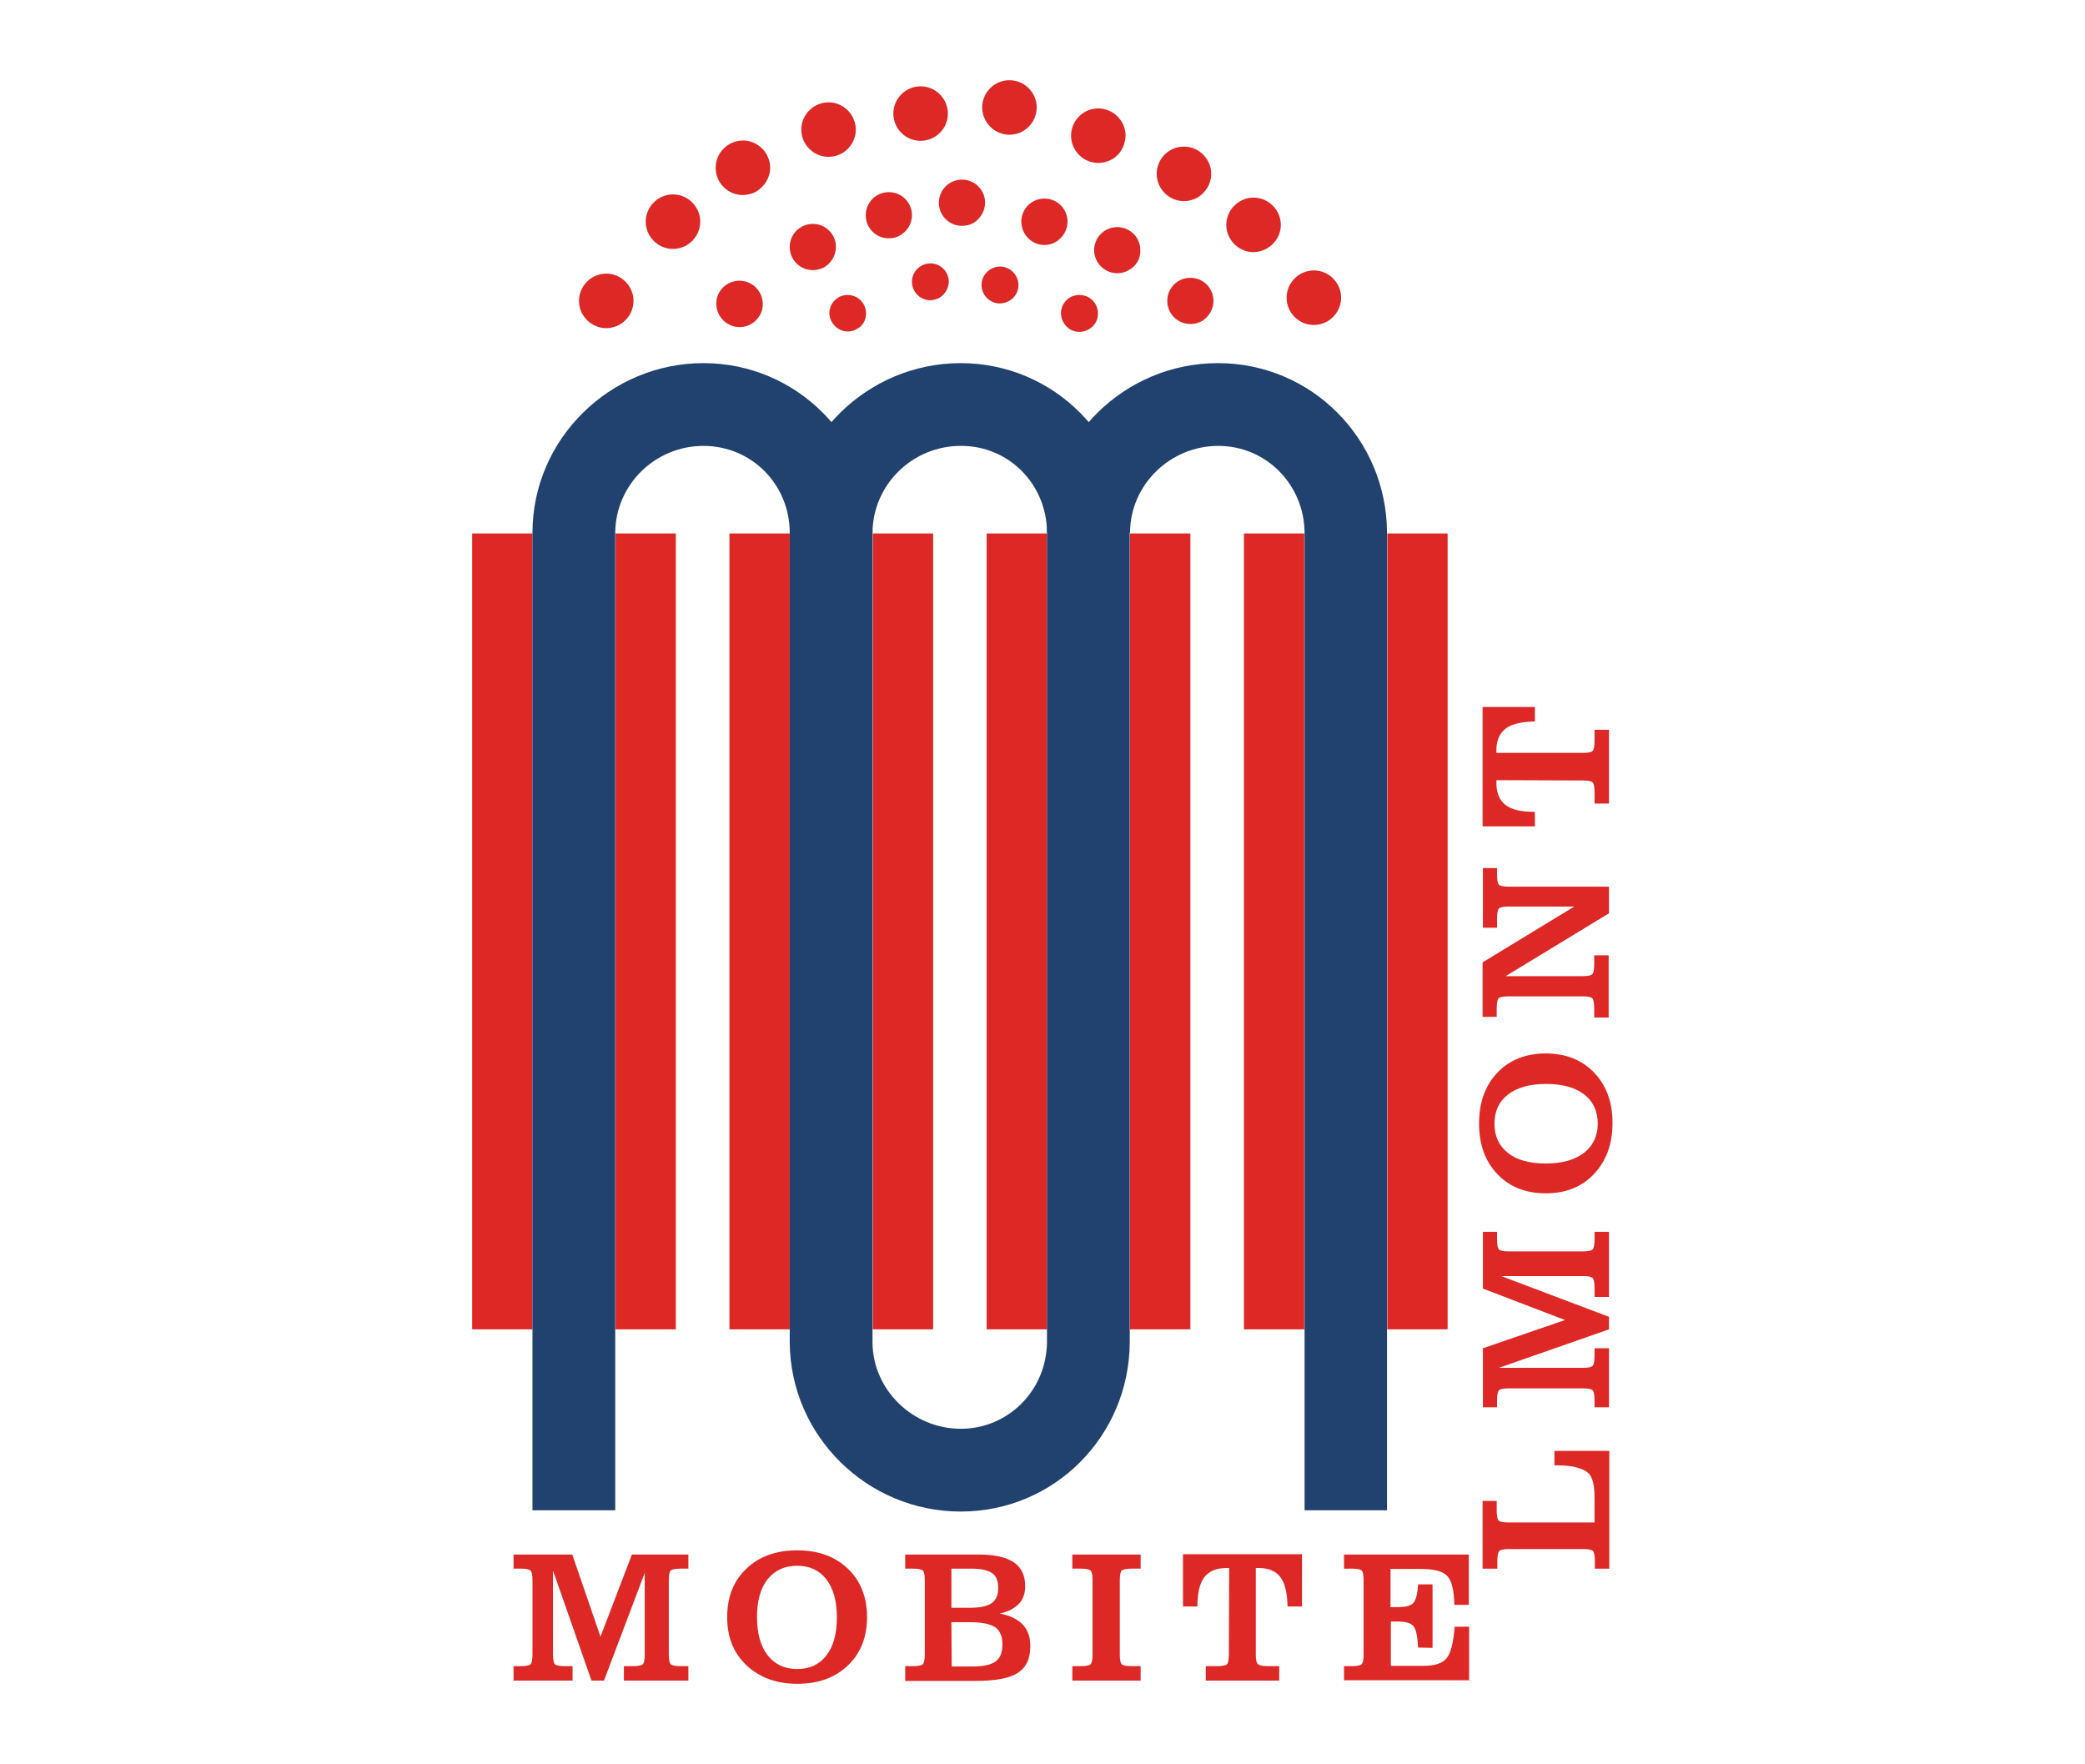 <?xml version="1.0" encoding="utf-8"?>
<!-- Generator: Adobe Illustrator 23.1.0, SVG Export Plug-In . SVG Version: 6.00 Build 0)  -->
<svg version="1.1" id="Layer_1" xmlns="http://www.w3.org/2000/svg" xmlns:xlink="http://www.w3.org/1999/xlink" x="0px" y="0px"
	 viewBox="0 0 650 550" style="enable-background:new 0 0 650 550;" xml:space="preserve">
<style type="text/css">
	.st0{fill:#FFFFFF;}
	.st1{fill:#DD2826;}
	.st2{fill-rule:evenodd;clip-rule:evenodd;fill:#DD2826;}
	.st3{fill-rule:evenodd;clip-rule:evenodd;fill:#21416F;}
</style>
<title>Asset 1</title>
<rect class="st0" width="650" height="550"/>
<g>
	<g id="Layer_1-2">
		<path class="st1" d="M194.5,523.9v-4.5h2.7c1.7,0,2.8-0.2,3.2-0.6s0.6-1.4,0.6-3v-25.5l-12.7,33.6h-3.9l-12-34.3v26.2
			c0,1.6,0.2,2.6,0.6,3s1.5,0.6,3.2,0.6h2.3v4.5h-18.4v-4.5h2.1c1.7,0,2.8-0.2,3.2-0.6s0.6-1.4,0.6-3v-23.2c0-1.6-0.2-2.6-0.6-3
			c-0.4-0.4-1.5-0.6-3.2-0.6h-2.1v-4.4h18.3l8.8,25.6l9.8-25.6h17.6v4.4h-2.2c-1.8,0-2.9,0.2-3.3,0.6c-0.4,0.4-0.6,1.4-0.6,3v23.2
			c0,1.6,0.2,2.6,0.6,3c0.4,0.4,1.5,0.6,3.3,0.6h2.2v4.5H194.5z"/>
		<path class="st1" d="M226.7,504.1c0-6.3,2-11.3,6-15.1c4-3.8,9.2-5.7,15.8-5.7s11.8,1.9,15.8,5.7c4,3.8,6,8.9,6,15.1
			c0,6.3-2,11.3-6,15.1c-4,3.8-9.2,5.7-15.7,5.7c-6.5,0-11.7-1.9-15.8-5.7C228.7,515.4,226.7,510.4,226.7,504.1z M236,504.1
			c0,5.1,1.1,9,3.3,11.9c2.2,2.8,5.3,4.3,9.2,4.3c3.9,0,6.9-1.4,9.1-4.2c2.2-2.8,3.3-6.8,3.3-11.9c0-5.1-1.1-9-3.3-11.9
			c-2.2-2.8-5.2-4.2-9.1-4.2c-3.9,0-6.9,1.4-9.2,4.2C237.1,495.1,236,499,236,504.1L236,504.1z"/>
		<path class="st1" d="M282.2,523.9v-4.5h2.3c1.7,0,2.8-0.2,3.2-0.6s0.6-1.4,0.6-3v-23.2c0-1.6-0.2-2.6-0.6-3
			c-0.4-0.4-1.5-0.6-3.2-0.6h-2.3v-4.4H305c5,0,8.6,0.8,11,2.4c2.4,1.6,3.6,4.1,3.6,7.4c0,2.3-0.6,4.1-1.9,5.5s-3.3,2.5-6,3.1
			c3.2,0.6,5.6,1.8,7.2,3.5c1.6,1.7,2.3,3.9,2.3,6.7c0,3.9-1.3,6.6-3.9,8.3c-2.6,1.7-7,2.5-13.3,2.5H282.2z M296.7,501.2h5.6
			c3.2,0,5.5-0.5,6.8-1.4s2.1-2.5,2.1-4.7c0-2.2-0.6-3.8-1.9-4.7c-1.3-0.9-3.4-1.4-6.4-1.4h-6.3V501.2z M296.7,519.5h6.5
			c3.4,0,5.7-0.5,7.2-1.6s2.1-2.8,2.1-5.3c0-2.5-0.7-4.2-2.2-5.3c-1.5-1-4-1.6-7.7-1.6h-6L296.7,519.5L296.7,519.5z"/>
		<path class="st1" d="M334.3,523.9v-4.5h2.5c1.7,0,2.8-0.2,3.2-0.6s0.6-1.4,0.6-3v-23.2c0-1.6-0.2-2.6-0.6-3
			c-0.4-0.4-1.5-0.6-3.2-0.6h-2.5v-4.4h21.3v4.4h-2.6c-1.8,0-2.9,0.2-3.3,0.6c-0.4,0.4-0.6,1.4-0.6,3v23.2c0,1.6,0.2,2.6,0.6,3
			c0.4,0.4,1.5,0.6,3.3,0.6h2.6v4.5H334.3z"/>
		<path class="st1" d="M383.2,488.8h-0.8c-3.1,0-5.4,0.9-6.9,2.8c-1.5,1.9-2.2,5-2.2,9.2h-4.5v-16.3h37.1v16.3h-4.5
			c-0.1-4.2-0.8-7.2-2.2-9.1c-1.4-1.9-3.7-2.9-6.8-2.9h-0.9v27c0,1.6,0.2,2.6,0.7,3c0.4,0.4,1.5,0.6,3.3,0.6h3.3v4.5h-22.9v-4.5h3.4
			c1.7,0,2.8-0.2,3.2-0.6c0.4-0.4,0.6-1.4,0.6-3L383.2,488.8z"/>
		<path class="st1" d="M419,523.9v-4.5h2.3c1.7,0,2.8-0.2,3.2-0.6c0.4-0.4,0.6-1.4,0.6-3v-23.2c0-1.6-0.2-2.6-0.6-3
			c-0.4-0.4-1.5-0.6-3.2-0.6H419v-4.4h38.9v15.7h-4.5c-0.1-4.5-0.8-7.5-2.2-9c-1.4-1.5-4.1-2.2-8.2-2.2h-9.5V501h2.2
			c2.5,0,4.1-0.4,4.9-1.3c0.8-0.8,1.3-2.8,1.5-5.8h4.5v19.8l-4.5-0.1c-0.2-3.4-0.6-5.6-1.4-6.6c-0.8-1-2.3-1.5-4.8-1.5h-2.3v13.8
			h10.3c3.4,0,5.8-0.8,7.1-2.4s2.1-4.9,2.5-9.8h4.5v16.7H419z"/>
		<path class="st2" d="M270,97.7c0-2-1.1-4-2.9-5s-4-1-5.7,0c-2.7,1.6-3.7,5.1-2,7.8c1.6,2.7,5.1,3.7,7.8,2
			C268.9,101.7,270,99.8,270,97.7L270,97.7z M295.8,87.9c0-3.2-2.6-5.8-5.7-5.8c-3.2,0-5.8,2.6-5.8,5.7c0,3.2,2.6,5.8,5.7,5.8
			c1,0,2-0.3,2.9-0.8C294.6,91.8,295.7,89.9,295.8,87.9z M317.5,88.9c0-3.2-2.6-5.8-5.7-5.8c-3.2,0-5.8,2.6-5.8,5.7
			c0,3.2,2.6,5.8,5.7,5.8c1,0,2-0.3,2.9-0.8C316.4,92.8,317.5,90.9,317.5,88.9z M342.3,97.7c0-2-1.1-4-2.9-5s-4-1-5.8,0
			c-2.7,1.6-3.7,5.1-2,7.9c1.6,2.8,5.1,3.7,7.9,2C341.2,101.7,342.3,99.8,342.3,97.7z M237.8,94.8c0-2.6-1.4-5-3.6-6.3
			c-3.4-2-7.8-0.9-9.9,2.5c-2,3.4-0.9,7.8,2.5,9.9c0.1,0.1,0.1,0.1,0.2,0.1c3.4,2,7.8,0.8,9.8-2.6C237.5,97.3,237.8,96.1,237.8,94.8
			L237.8,94.8z M260.6,77c0-4-3.2-7.2-7.2-7.2s-7.2,3.2-7.2,7.2s3.2,7.2,7.2,7.2c1.3,0,2.5-0.3,3.6-0.9
			C259.2,81.9,260.6,79.6,260.6,77L260.6,77z M284.3,67.1c0-4-3.2-7.2-7.2-7.2c-4,0-7.2,3.2-7.2,7.2c0,4,3.2,7.2,7.2,7.2
			c1.3,0,2.5-0.3,3.6-1C282.9,72,284.3,69.7,284.3,67.1L284.3,67.1z M307.1,63.2c0-4-3.2-7.2-7.2-7.2c-4,0-7.2,3.2-7.2,7.2
			c0,4,3.2,7.2,7.2,7.2c1.3,0,2.5-0.3,3.6-0.9C305.7,68.1,307.1,65.7,307.1,63.2z M332.8,69.1c0-4-3.2-7.2-7.2-7.2s-7.2,3.2-7.2,7.2
			c0,2.6,1.4,5,3.6,6.3c2.2,1.3,5,1.3,7.2,0C331.4,74,332.8,71.7,332.8,69.1L332.8,69.1z M355.5,78c0-4-3.2-7.2-7.2-7.2
			c-4,0-7.2,3.2-7.2,7.2c0,2.6,1.4,4.9,3.6,6.2c2.2,1.3,5,1.3,7.2,0C354.2,83,355.6,80.6,355.5,78L355.5,78z M378.3,93.8
			c0-4-3.2-7.2-7.2-7.2s-7.2,3.2-7.2,7.2s3.2,7.2,7.2,7.2c1.3,0,2.5-0.3,3.6-0.9C376.9,98.7,378.3,96.4,378.3,93.8L378.3,93.8z
			 M197.5,93.8c0-4.6-3.8-8.5-8.5-8.5c-4.6,0-8.5,3.8-8.5,8.5c0,4.6,3.8,8.5,8.5,8.5c1.5,0,2.9-0.4,4.2-1.1
			C195.9,99.6,197.5,96.8,197.5,93.8L197.5,93.8z M218.3,69.1c0-4.6-3.8-8.5-8.5-8.5c-4.6,0-8.5,3.8-8.5,8.5c0,4.6,3.8,8.5,8.5,8.5
			c1.5,0,2.9-0.4,4.2-1.1C216.7,74.9,218.3,72.1,218.3,69.1L218.3,69.1z M240.1,52.3c0-4.6-3.8-8.5-8.5-8.5c-4.6,0-8.5,3.8-8.5,8.5
			s3.8,8.5,8.5,8.5c1.5,0,2.9-0.4,4.2-1.1C238.4,58.1,240.1,55.3,240.1,52.3z M266.8,40.4c0-4.6-3.8-8.5-8.5-8.5
			c-4.6,0-8.5,3.8-8.5,8.5c0,4.6,3.8,8.5,8.5,8.5c1.5,0,2.9-0.4,4.2-1.1C265.2,46.2,266.8,43.4,266.8,40.4z M295.5,35.4
			c0-4.6-3.8-8.5-8.5-8.5c-4.6,0-8.5,3.8-8.5,8.5s3.8,8.5,8.5,8.5c1.5,0,2.9-0.4,4.2-1.1C293.9,41.2,295.5,38.5,295.5,35.4
			L295.5,35.4z M323.2,33.5c0-4.6-3.8-8.5-8.5-8.5s-8.5,3.8-8.5,8.5c0,4.6,3.8,8.5,8.5,8.5c1.5,0,3-0.4,4.2-1.1
			C321.6,39.3,323.2,36.5,323.2,33.5z M350.9,42.3c0-4.6-3.8-8.5-8.5-8.5s-8.5,3.8-8.5,8.5c0,4.6,3.8,8.5,8.5,8.5
			c1.5,0,2.9-0.4,4.2-1.1C349.3,48.2,350.8,45.4,350.9,42.3L350.9,42.3z M377.6,54.2c0-4.6-3.8-8.5-8.5-8.5s-8.5,3.8-8.5,8.5
			c0,4.6,3.8,8.5,8.5,8.5c1.5,0,2.9-0.4,4.2-1.1C375.9,60,377.6,57.3,377.6,54.2L377.6,54.2z M399.3,70.1c0-4.6-3.8-8.5-8.5-8.5
			c-4.6,0-8.5,3.8-8.5,8.5l0,0c0,4.6,3.8,8.5,8.5,8.5C395.5,78.5,399.3,74.7,399.3,70.1L399.3,70.1L399.3,70.1z M418.1,92.8
			c0-4.6-3.8-8.5-8.5-8.5c-4.6,0-8.5,3.8-8.5,8.5s3.8,8.5,8.5,8.5c1.5,0,2.9-0.4,4.2-1.1C416.5,98.6,418.1,95.8,418.1,92.8
			L418.1,92.8z"/>
		<rect x="432.5" y="166.3" class="st1" width="18.8" height="248.1"/>
		<rect x="387.8" y="166.3" class="st1" width="18.8" height="248.1"/>
		<rect x="352.3" y="166.3" class="st1" width="18.8" height="248.1"/>
		<rect x="307.6" y="166.3" class="st1" width="18.8" height="248.1"/>
		<rect x="272.1" y="166.3" class="st1" width="18.8" height="248.1"/>
		<rect x="227.4" y="166.3" class="st1" width="18.8" height="248.1"/>
		<rect x="191.9" y="166.3" class="st1" width="18.8" height="248.1"/>
		<rect x="147.2" y="166.3" class="st1" width="18.8" height="248.1"/>
		<path class="st3" d="M272,165.9c-0.2-29.1-23.6-52.7-52.7-52.7s-53.2,23.6-53.3,52.7v304.9h25.8V165.9
			c0.2-14.9,12.5-26.9,27.5-26.9c15,0,26.8,12,26.9,26.9H272z"/>
		<path class="st3" d="M326.4,165.9c0.2-29.1,24.1-52.7,53.3-52.7s52.5,23.6,52.7,52.7v304.9h-25.7V165.9
			c-0.2-14.9-12-26.9-26.9-26.9c-14.9,0-27.4,12-27.5,26.9H326.4z"/>
		<path class="st3" d="M352.2,418.5V165.9c-0.2-29.1-23.6-52.7-52.7-52.7s-53.2,23.6-53.3,52.7v252.6c0.2,29.1,24.1,52.7,53.3,52.7
			S352,447.7,352.2,418.5z M326.4,165.9v252.6c-0.2,14.9-12,26.9-26.9,26.9s-27.4-12.1-27.5-26.9V165.9
			c0.2-14.9,12.5-26.9,27.5-26.9C314.5,138.9,326.3,151,326.4,165.9z"/>
		<path class="st1" d="M462.2,489v-21.1h4.4v2.8c0,1.8,0.2,2.9,0.6,3.3s1.4,0.6,3,0.6h26.9v-7.4c0-2.6-0.2-4.6-0.7-5.9
			c-0.4-1.2-1.1-2.2-2.2-2.8c-1.1-0.6-2.4-1-3.7-1.3c-1.7-0.3-3.5-0.4-5.2-0.4h-0.7v-4.5h17.1V489h-4.5v-2.3c0-1.7-0.2-2.8-0.6-3.2
			c-0.4-0.4-1.4-0.6-3-0.6h-23.2c-1.6,0-2.6,0.2-3,0.6c-0.4,0.4-0.6,1.5-0.6,3.2v2.3L462.2,489L462.2,489z"/>
		<path class="st1" d="M501.6,404.3h-4.5v-2.7c0-1.7-0.2-2.8-0.6-3.2c-0.4-0.4-1.4-0.6-3-0.6H468l33.6,12.7v3.9l-34.3,12h26.2
			c1.6,0,2.6-0.2,3-0.6c0.4-0.4,0.6-1.5,0.6-3.2v-2.3h4.5v18.4h-4.5v-2.1c0-1.7-0.2-2.8-0.6-3.2c-0.4-0.4-1.4-0.6-3-0.6h-23.2
			c-1.6,0-2.6,0.2-3,0.6c-0.4,0.4-0.6,1.5-0.6,3.2v2.1h-4.4v-18.4l25.6-8.8l-25.6-9.8V384h4.4v2.2c0,1.8,0.2,2.9,0.6,3.3
			c0.4,0.4,1.4,0.6,3,0.6h23.2c1.6,0,2.6-0.2,3-0.6c0.4-0.4,0.6-1.5,0.6-3.3V384h4.5V404.3z"/>
		<path class="st1" d="M481.9,372c-6.3,0-11.3-2-15.1-6c-3.8-4-5.7-9.2-5.7-15.8c0-6.5,1.9-11.8,5.7-15.8c3.8-4,8.9-6,15.1-6
			s11.3,2,15.1,6c3.8,4,5.7,9.2,5.7,15.7c0,6.5-1.9,11.7-5.7,15.8C493.2,370,488.1,372,481.9,372z M481.9,362.7
			c5.1,0,9-1.1,11.9-3.3c2.8-2.2,4.3-5.3,4.3-9.1c0-3.9-1.4-6.9-4.2-9.1c-2.8-2.2-6.8-3.3-11.9-3.3s-9,1.1-11.9,3.3
			c-2.8,2.2-4.2,5.2-4.2,9.1s1.4,6.9,4.2,9.1C472.8,361.6,476.8,362.7,481.9,362.7z"/>
		<path class="st1" d="M501.6,276.4v8.3l-32.2,19.6h24c1.6,0,2.6-0.2,3-0.6c0.4-0.4,0.6-1.5,0.6-3.2v-2.7h4.5v19.4h-4.5v-2.8
			c0-1.7-0.2-2.8-0.6-3.2c-0.4-0.4-1.4-0.6-3-0.6h-23.2c-1.6,0-2.6,0.2-3,0.6s-0.6,1.5-0.6,3.2v2.6h-4.4V300l28.6-17.4h-20.5
			c-1.6,0-2.6,0.2-3,0.6s-0.6,1.5-0.6,3.2v2.8h-4.4v-18.6h4.4v1.9c0,1.8,0.2,2.9,0.6,3.3s1.4,0.6,3,0.6L501.6,276.4L501.6,276.4z"/>
		<path class="st1" d="M466.5,243.2v0.8c0,3.1,0.9,5.4,2.8,6.9c1.9,1.5,5,2.2,9.2,2.2v4.5h-16.3v-37.2h16.3v4.5
			c-4.2,0.1-7.2,0.8-9.1,2.2c-1.9,1.5-2.9,3.7-2.9,6.8v0.8h27c1.6,0,2.6-0.2,3-0.6c0.4-0.4,0.6-1.5,0.6-3.3v-3.3h4.5v23h-4.5v-3.4
			c0-1.7-0.2-2.8-0.6-3.2c-0.4-0.4-1.4-0.6-3-0.6L466.5,243.2z"/>
	</g>
</g>
</svg>
